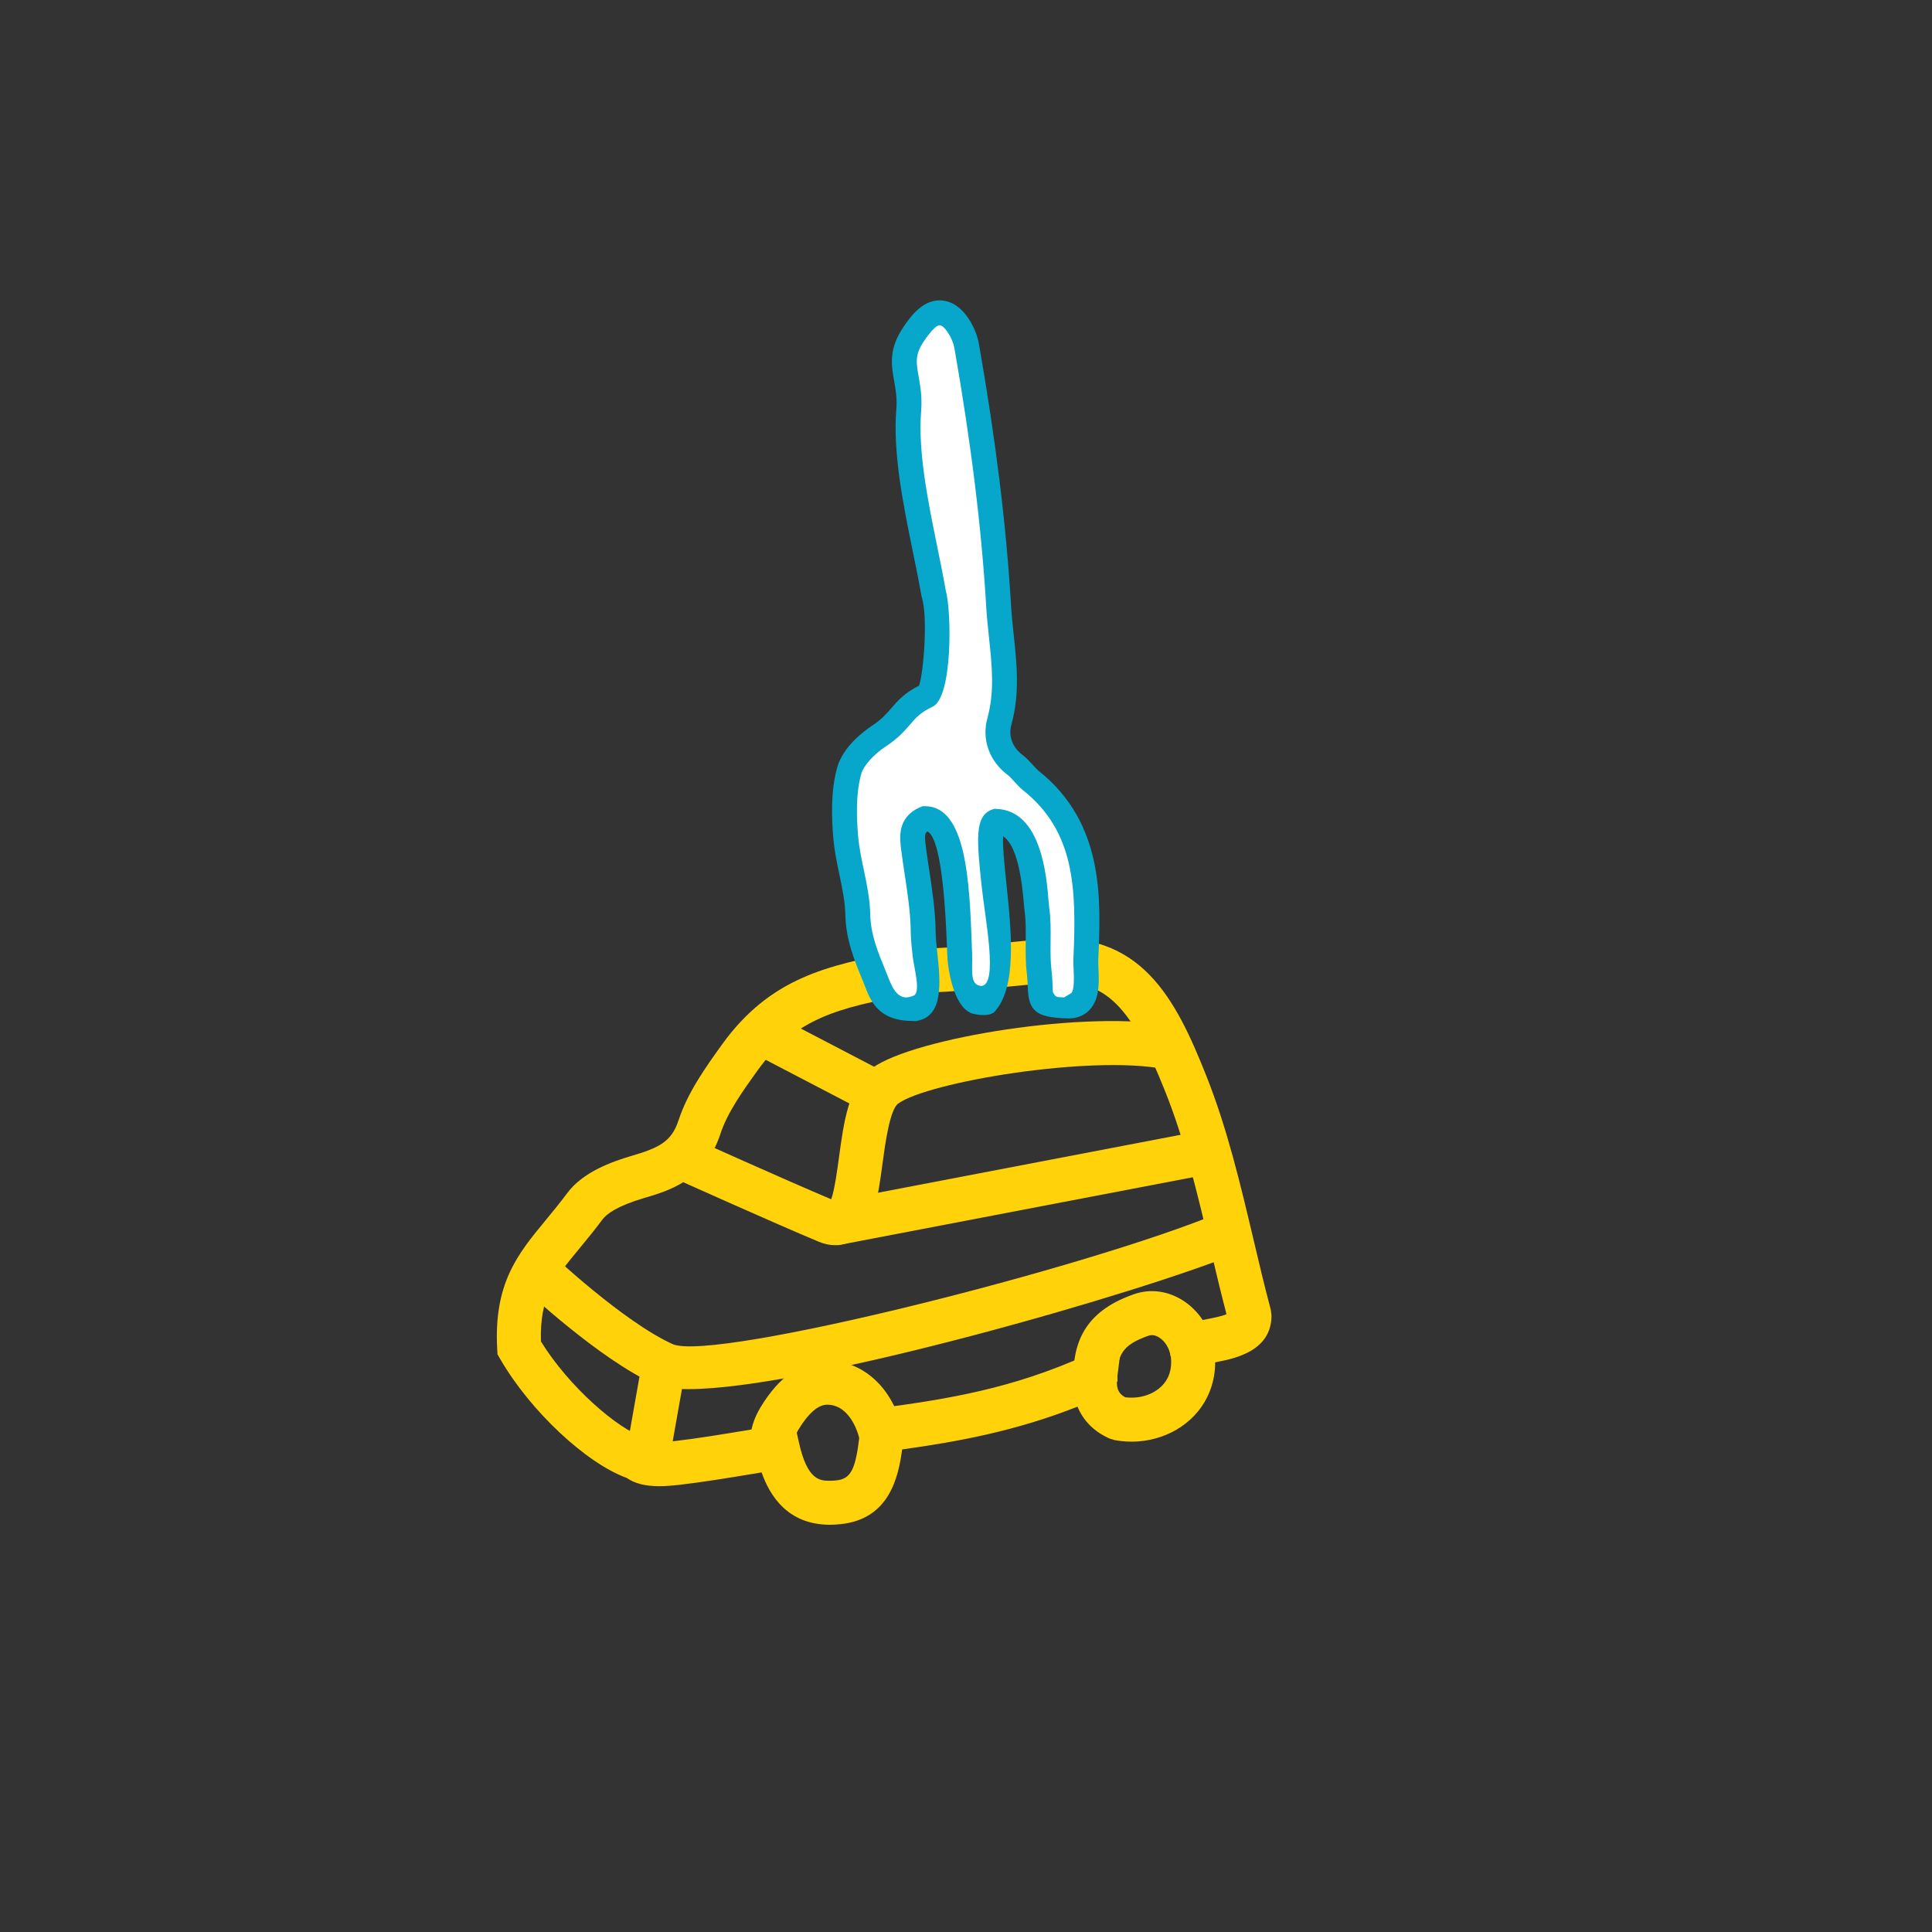 <?xml version="1.0" encoding="utf-8"?>
<!-- Generator: Adobe Illustrator 16.0.4, SVG Export Plug-In . SVG Version: 6.00 Build 0)  -->
<!DOCTYPE svg PUBLIC "-//W3C//DTD SVG 1.1//EN" "http://www.w3.org/Graphics/SVG/1.1/DTD/svg11.dtd">
<svg version="1.1" id="Layer_1" xmlns="http://www.w3.org/2000/svg" xmlns:xlink="http://www.w3.org/1999/xlink" x="0px" y="0px"
	 width="250px" height="250px" viewBox="0 0 250 250" enable-background="new 0 0 250 250" xml:space="preserve">
<rect x="0" y="0" width="250" height="250" fill="#333333" stroke="none"/>
<g>
	<g>
		<path fill="#FFD209" d="M107.378,197.301c-5.494,0.001-7.792-3.829-8.828-6.771c-0.371,0.062-0.744,0.123-1.115,0.184
			c-3.103,0.514-6.316,1.047-9.57,1.429c-0.761,0.088-1.672,0.169-2.553,0.169c-1.811,0-3.194-0.349-4.197-1.061
			c-5.275-1.917-12.494-8.665-16.396-15.406l-0.343-0.593l-0.039-0.682c-0.456-8.518,2.65-12.289,6.253-16.653
			c0.879-1.064,1.824-2.21,2.811-3.532c2.025-2.723,5.742-4.059,8.36-4.827c3.416-1.008,5.126-1.781,6.03-4.559
			c1.193-3.655,3.542-6.923,5.613-9.807c6.286-8.756,13.814-10.252,22.529-11.986l2.166-0.392c5-0.13,10.087-0.635,14.175-1.039
			l2.47-0.239c12.882-1.232,17.381,7.677,21.361,17.697c2.697,6.789,4.406,14.009,6.057,20.993c0.728,3.087,1.457,6.184,2.278,9.259
			l0.094,0.731c0,4.634-4.785,5.579-7.088,6.03c-0.062,0.016-0.13,0.028-0.203,0.042c-0.005,2.347-0.755,4.533-2.206,6.322
			c-2.461,3.034-6.671,4.506-10.788,3.741l-0.596-0.176c-2.023-0.86-3.468-2.314-4.224-4.153
			c-8.047,3.169-15.378,4.508-22.697,5.536c-0.471,3.604-1.677,9.007-7.929,9.664C108.313,197.277,107.835,197.301,107.378,197.301z
			 M102.809,184.085l0.582,2.608c1.089,4.896,2.752,4.916,3.972,4.916c0.005,0,0.011,0,0.014,0c0.271,0,0.548-0.017,0.833-0.045
			c1.877-0.198,2.493-1.373,3-5.709l0.445-3.353l2.148-0.286c8.98-1.198,17.195-2.54,26.769-6.849l4.617-2.078l-0.627,5.027
			c-0.187,1.523,0.354,2.132,1.042,2.49c1.995,0.25,3.931-0.445,5.018-1.781c0.852-1.048,1.124-2.428,0.795-3.991l-0.239-1.14
			l0.624-0.982c0.987-1.544,2.796-1.904,4.548-2.248c0.655-0.13,1.774-0.349,2.358-0.605c-0.741-2.828-1.414-5.676-2.088-8.521
			c-1.674-7.096-3.258-13.798-5.803-20.201c-4.731-11.911-8.143-14.833-15.534-14.135l-2.444,0.24
			c-4.114,0.407-9.216,0.915-14.344,1.058l-1.451,0.292c-8.147,1.621-14.036,2.79-19.001,9.702
			c-1.932,2.689-3.919,5.456-4.838,8.275c-1.932,5.923-6.687,7.325-9.833,8.248c-3.535,1.041-4.89,2.083-5.404,2.771
			c-1.047,1.404-2.05,2.624-2.982,3.752c-3.29,3.988-5.156,6.25-4.988,12.041c3.587,5.841,10.007,11.409,13.356,12.421l0.753,0.229
			l0.292,0.324c0.375,0.067,1.836,0.049,2.806-0.066c3.119-0.366,6.261-0.887,9.299-1.391c1.237-0.205,2.46-0.407,3.667-0.599
			L102.809,184.085z"/>
	</g>
	<g>
		<path fill="#FFD209" d="M89.079,179.753c-1.905,0-3.384-0.19-4.324-0.613c-7.234-3.243-16.942-12.385-17.354-12.771l3.913-4.136
			c0.094,0.088,9.42,8.862,15.772,11.716c5.515,2.233,53.628-9.876,70.881-17.078l2.191,5.253
			C148.449,167.015,104.606,179.753,89.079,179.753z"/>
	</g>
	<g>
		<path fill="#FFD209" d="M108.054,161.125c-0.627,0-1.337-0.124-2.122-0.453c-5.665-2.361-18.493-8.128-19.037-8.375l2.333-5.19
			c0.129,0.058,12.47,5.607,18.33,8.078c0.438-1.218,0.78-3.752,1.001-5.379c0.623-4.617,1.267-9.391,4.321-11.61
			c5.38-3.913,28.011-7.583,38.944-5.438l-1.093,5.59c-9.606-1.886-30.69,1.679-34.505,4.452c-1.085,0.789-1.678,5.157-2.031,7.768
			c-0.604,4.496-1.13,8.378-3.881,9.957C109.767,160.84,109.005,161.125,108.054,161.125z"/>
	</g>
	<g>
		<polygon fill="#FFD209" points="112.312,144.04 97.008,136.059 99.636,131.011 114.942,138.992 		"/>
	</g>
	<g>
		<polygon fill="#FFD209" points="86.465,189.79 80.863,188.801 83.119,176.05 88.724,177.039 		"/>
	</g>
	<g>
		<path fill="#FFD209" d="M98.704,189.842c-2.028-1.655-2.136-4.705-0.272-7.771c2.399-3.944,5.269-5.964,8.524-5.998
			c0.038,0,0.071,0,0.105,0c4.634,0,8.448,3.502,9.73,8.952l-5.541,1.308c-0.52-2.213-1.893-4.566-4.189-4.566
			c-0.013,0-0.028,0-0.04,0c-1.165,0.013-2.417,1.106-3.727,3.258c-0.313,0.519-0.487,1.088-0.487,1.281
			c0-0.152-0.123-0.563-0.506-0.877L98.704,189.842z"/>
	</g>
	<g>
		<path fill="#FFD209" d="M138.928,179.07c-0.32-6.025,2.091-9.606,7.817-11.604c2.048-0.71,4.246-0.453,6.179,0.722
			c2.235,1.363,3.801,3.79,4.189,6.503l-5.635,0.806c-0.147-1.029-0.728-1.968-1.514-2.447c-0.473-0.285-0.926-0.354-1.347-0.209
			c-3.329,1.162-4.19,2.435-4.005,5.928L138.928,179.07z"/>
	</g>
	<g>
		
			<rect x="129.213" y="128.874" transform="matrix(0.188 0.982 -0.982 0.188 258.215 -4.884)" fill="#FFD209" width="5.694" height="49.525"/>
	</g>
</g>
<g>
	<g>
		<path fill="#06A7CA" d="M118.4,132.139l-0.219-0.024c-4.966,0.01-5.67-3.1-6.47-5.042l-0.09-0.219
			c-1.064-2.589-2.165-5.264-2.232-8.471c-0.035-1.698-0.393-3.41-0.773-5.221c-0.322-1.532-0.654-3.115-0.788-4.736
			c-0.215-2.605-0.352-5.989,0.495-9.083c0.74-2.707,3.446-4.731,4.574-5.477c1.19-0.786,1.792-1.482,2.429-2.22
			c0.838-0.968,1.701-1.966,3.597-2.924c0.589-1.665,1.172-8.905,0.352-11.47l-0.054-0.217c-0.305-1.77-0.693-3.667-1.094-5.631
			c-1.223-5.984-2.609-12.767-2.147-18.451c0.117-1.424-0.083-2.553-0.276-3.645c-0.363-2.048-0.739-4.166,1.228-7.035
			c0.817-1.191,2.339-3.408,4.653-3.408c0.511,0,1.021,0.11,1.517,0.329c1.859,0.822,3.227,3.345,3.57,5.304
			c2.188,12.475,3.548,23.547,4.158,33.851c0.074,1.262,0.209,2.518,0.342,3.774c0.398,3.749,0.812,7.627-0.3,11.651
			c-0.406,1.468,0.135,2.933,1.447,3.92c0.523,0.396,0.94,0.858,1.307,1.265c0.28,0.312,0.544,0.604,0.805,0.814
			c8.468,6.762,8.034,16.538,7.685,24.393c-0.014,0.322,0.006,0.715,0.025,1.143c0.079,1.775,0.177,3.983-1.174,5.395
			c-0.509,0.533-1.446,1.174-3.058,1.067c-3.801-0.123-4.822-0.946-4.918-4c-0.016-0.487-0.031-1.079-0.12-1.795
			c-0.173-1.415-0.159-2.813-0.145-4.168c0.014-1.417,0.028-2.752-0.16-4.042c-0.028-0.195-0.058-0.527-0.093-0.958
			c-0.39-4.81-1.289-7.694-2.679-8.607c-0.066,1.38,0.209,4.011,0.423,6.045c0.654,6.242,1.396,13.319-1.451,16.603
			c0,0-0.528,0.824-2.742,0.355c-2.482-0.525-3.362-5.412-3.449-7.657l-0.044-1.139c-0.417-11.31-1.562-14.397-2.54-14.819
			c-0.33,0.234-0.366,0.623-0.178,2.033l0.023,0.186c0.126,0.949,0.269,1.898,0.414,2.848c0.39,2.578,0.792,5.246,0.82,7.929
			c0.006,0.749,0.11,1.716,0.219,2.742c0.387,3.654,0.869,8.202-2.672,8.776L118.4,132.139z"/>
	</g>
	<path fill="#FFFFFF" d="M122.379,76.395c0.77,2.738,0.905,13.841-1.703,15.056c-1.548,0.723-2.121,1.386-2.914,2.301
		c-0.717,0.83-1.528,1.768-3.089,2.801c-1.667,1.101-2.939,2.529-3.243,3.641c-0.715,2.608-0.586,5.627-0.393,7.967
		c0.116,1.421,0.415,2.839,0.729,4.34c0.395,1.877,0.802,3.818,0.843,5.814c0.055,2.606,0.995,4.894,1.99,7.314l0.089,0.219
		c0.643,1.561,1.31,3.917,3.468,3.013c1.096-0.303,0.089-3.714-0.068-5.193c-0.116-1.105-0.228-2.149-0.236-3.051
		c-0.025-2.455-0.395-4.895-0.784-7.476c-0.148-0.971-0.294-1.941-0.421-2.911l-0.023-0.181c-0.215-1.606-0.572-4.294,2.454-5.598
		l0.294-0.127l0.322-0.004c5.394,0,5.761,9.966,6.057,17.973l0.042,1.133c0.08,2.073-0.371,4.059,1.193,4.155
		c2.224-0.131,0.485-8.652,0.03-12.997c-0.608-5.805-0.943-9.002,1.344-9.82l0.295-0.105l0.314,0.013
		c5.769,0.24,6.455,8.696,6.712,11.879c0.028,0.338,0.047,0.597,0.069,0.75c0.227,1.539,0.211,3.065,0.195,4.542
		c-0.012,1.308-0.025,2.543,0.121,3.745c0.101,0.833,0.125,1.52,0.142,2.086c0.008,0.244,0.017,0.529,0.035,0.728
		c0.412,0.66,0.39,0.625,1.452,0.66c0,0,0.873-0.503,0.945-0.578c0.401-0.418,0.322-2.181,0.285-3.028
		c-0.023-0.534-0.042-1.026-0.025-1.427c0.403-9.063,0.181-16.418-6.479-21.738c-0.469-0.375-0.851-0.8-1.188-1.174
		c-0.295-0.33-0.576-0.642-0.852-0.849c-2.371-1.784-3.372-4.599-2.611-7.347c0.948-3.435,0.586-6.844,0.201-10.453
		c-0.138-1.306-0.277-2.614-0.354-3.925c-0.604-10.18-1.949-21.133-4.117-33.487c-0.217-1.24-1.13-2.663-1.699-2.913
		c-0.083-0.038-0.154-0.055-0.215-0.055c-0.41,0-1.083,0.676-1.998,2.009c-1.221,1.784-1.041,2.803-0.713,4.651
		c0.209,1.173,0.467,2.631,0.317,4.469c-0.426,5.228,0.912,11.772,2.091,17.545C121.683,72.723,122.071,74.622,122.379,76.395z"/>
</g>
</svg>
